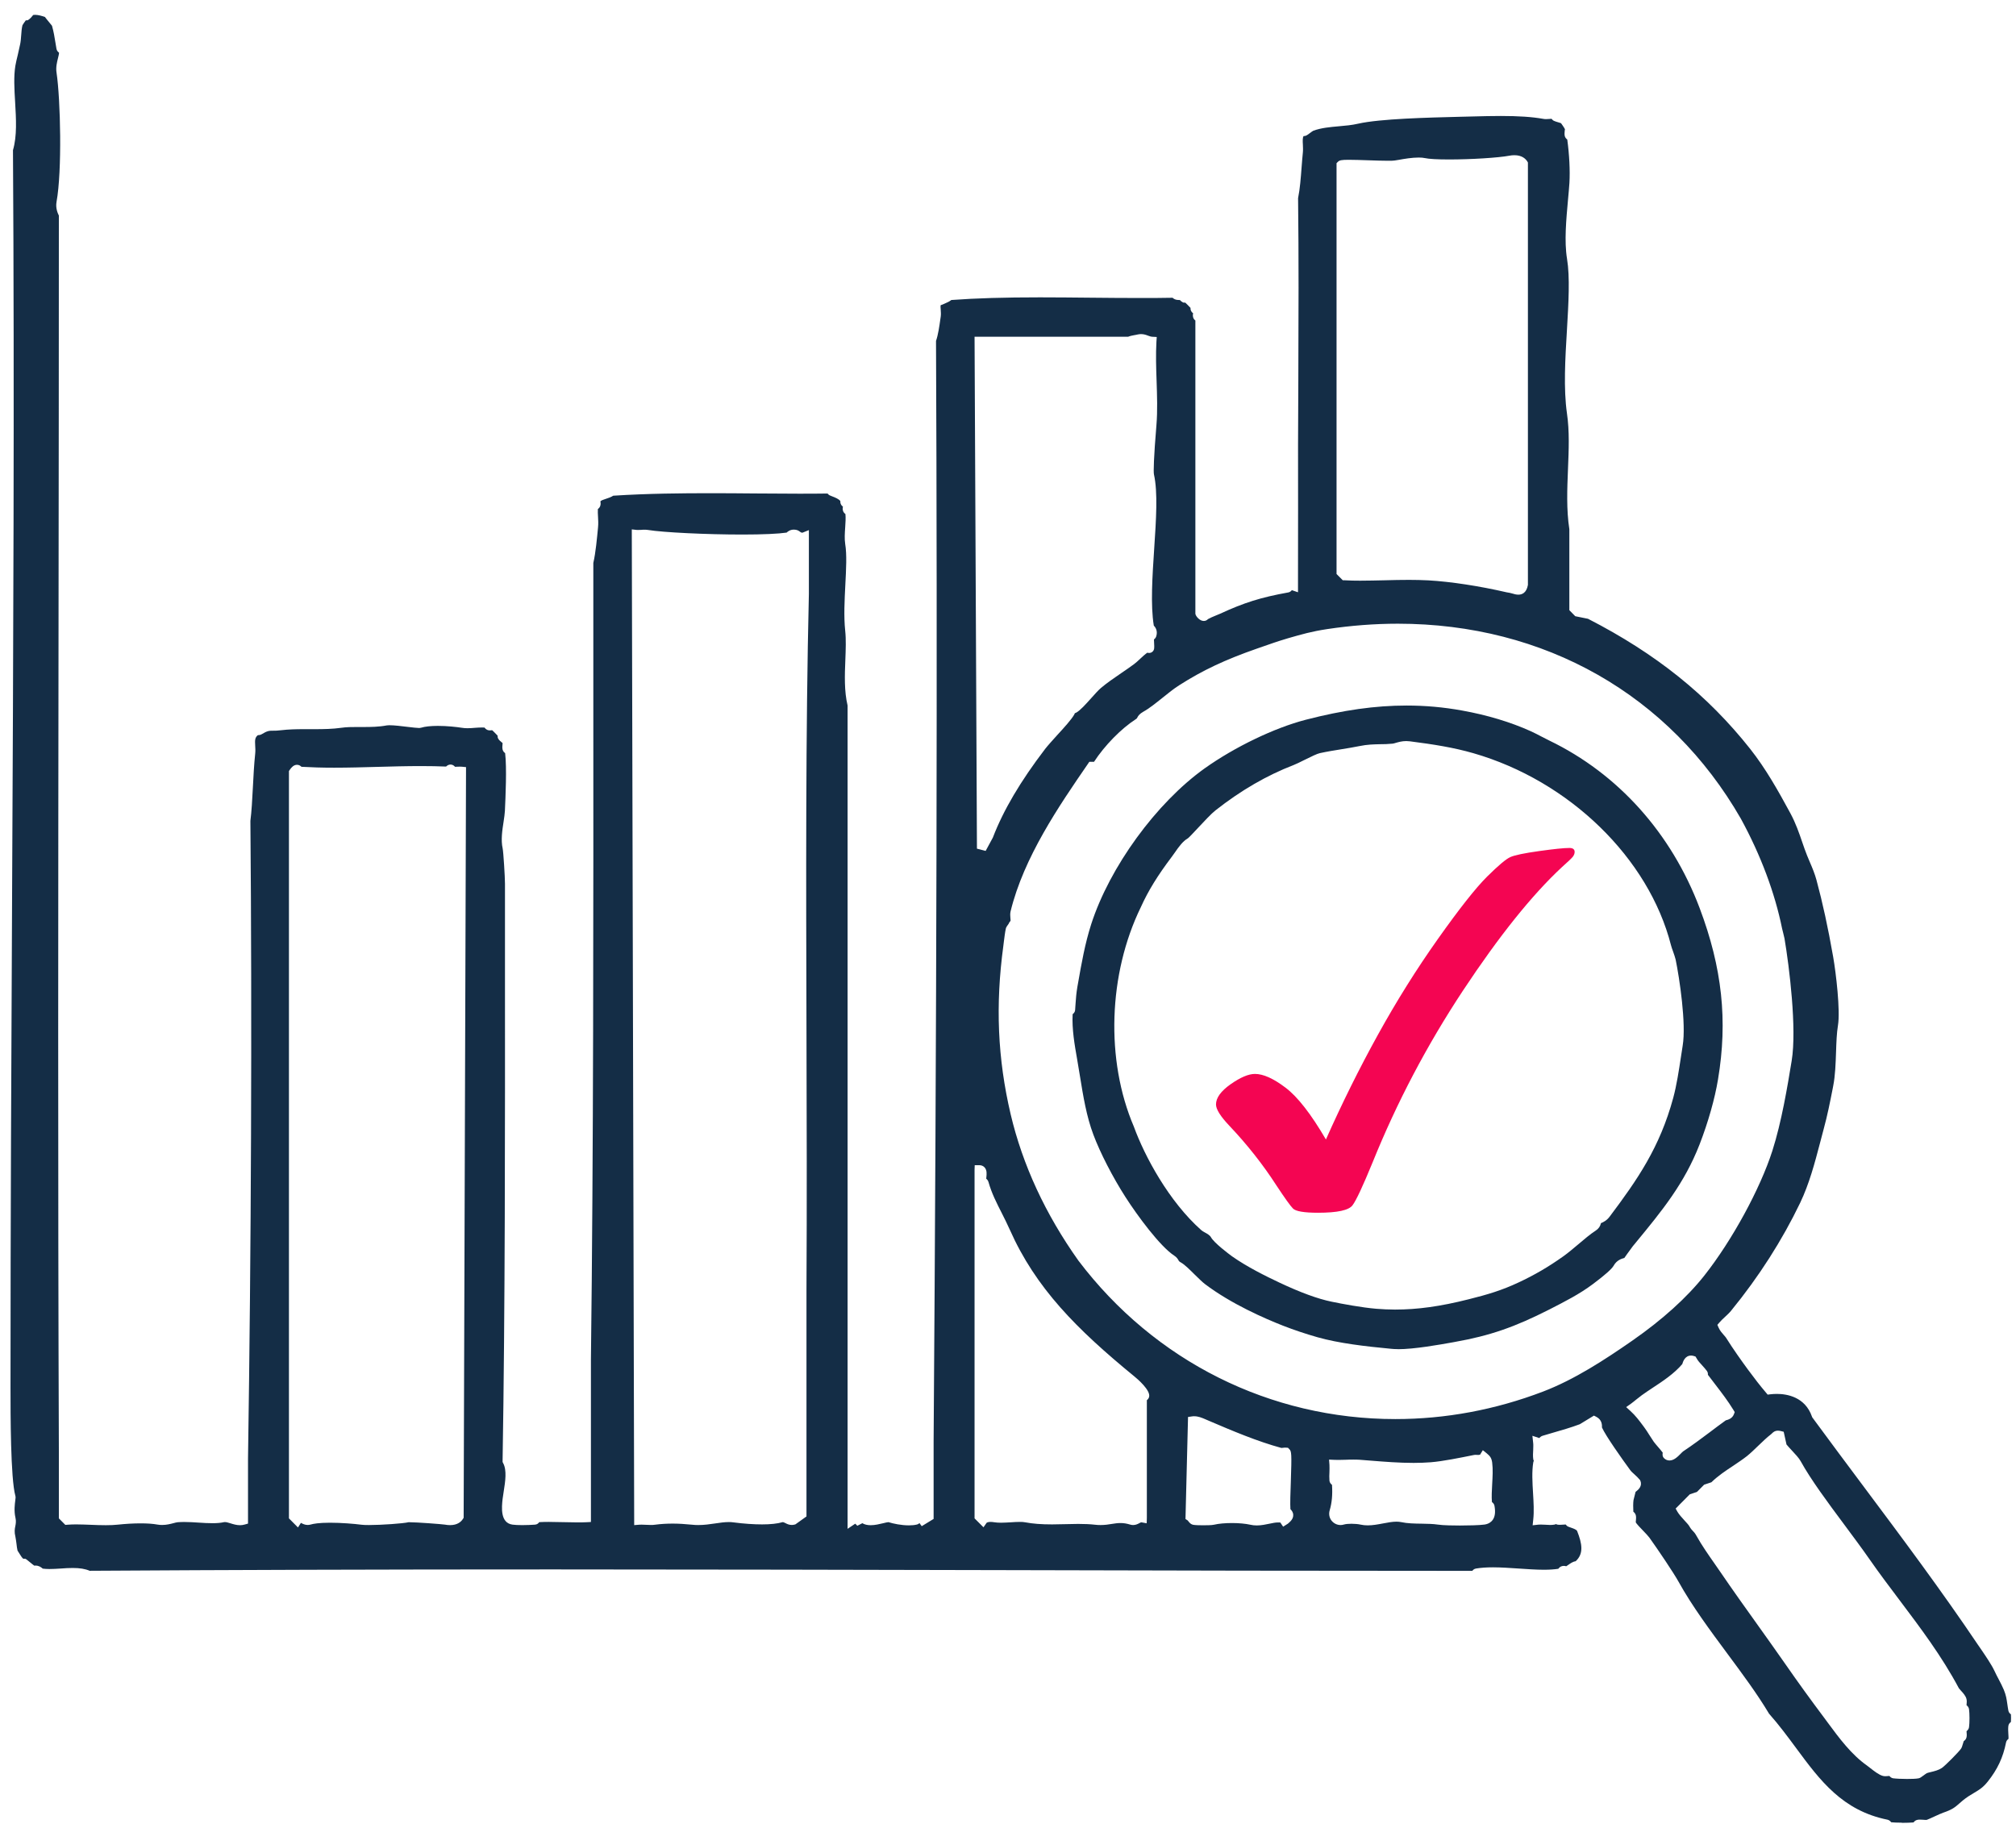 <svg width="126" height="114" viewBox="0 0 126 114" fill="none" xmlns="http://www.w3.org/2000/svg">
<g clip-path="url(#clip0_98_61)">
<path d="M118.848 113.922C118.589 113.922 118.355 113.912 118.2 113.897C118.15 113.832 118.08 113.761 117.97 113.736C115.152 113.168 113.751 111.279 112.269 109.274C111.741 108.56 111.192 107.817 110.564 107.108C109.83 105.877 108.883 104.601 107.965 103.364C106.883 101.902 105.76 100.395 104.907 98.857C104.598 98.299 103.625 96.857 103.092 96.113C103.007 95.998 102.867 95.852 102.703 95.681C102.543 95.515 102.274 95.239 102.234 95.143C102.234 95.133 102.239 95.073 102.244 95.033C102.254 94.937 102.264 94.822 102.239 94.711C102.214 94.601 102.139 94.53 102.084 94.485C102.069 94.269 102.069 93.922 102.094 93.761C102.104 93.716 102.184 93.395 102.224 93.244C102.234 93.234 102.249 93.224 102.264 93.214C102.384 93.118 102.663 92.892 102.523 92.555L102.508 92.515L102.478 92.48C102.389 92.37 102.274 92.264 102.159 92.158C102.054 92.063 101.95 91.972 101.89 91.887C101.381 91.194 100.353 89.741 100.124 89.224C100.129 89.058 100.124 88.731 99.76 88.55L99.62 88.48L98.737 89.018C98.189 89.224 97.58 89.4 96.987 89.57L96.408 89.741C96.308 89.772 96.243 89.842 96.204 89.882L95.775 89.741L95.825 90.204C95.84 90.324 95.825 90.47 95.825 90.621C95.815 90.812 95.8 91.013 95.829 91.204C95.835 91.244 95.85 91.279 95.864 91.304C95.85 91.334 95.835 91.37 95.829 91.405C95.735 91.978 95.775 92.661 95.815 93.319C95.85 93.892 95.884 94.48 95.829 94.967L95.79 95.334L96.154 95.294C96.199 95.289 96.249 95.289 96.293 95.289C96.383 95.289 96.473 95.294 96.568 95.299C96.672 95.304 96.772 95.314 96.872 95.314C96.967 95.314 97.056 95.309 97.141 95.294C97.181 95.289 97.216 95.274 97.246 95.259C97.276 95.274 97.311 95.289 97.346 95.294C97.396 95.304 97.451 95.304 97.505 95.304C97.57 95.304 97.64 95.299 97.71 95.294C97.76 95.294 97.81 95.284 97.855 95.284C97.894 95.339 97.949 95.395 98.029 95.425C98.084 95.445 98.139 95.465 98.194 95.485C98.353 95.54 98.508 95.596 98.568 95.686C98.887 96.49 98.992 97.113 98.478 97.581C98.299 97.606 98.144 97.721 98.014 97.812C97.974 97.842 97.909 97.887 97.885 97.897C97.835 97.877 97.79 97.872 97.75 97.872C97.7 97.872 97.655 97.877 97.61 97.892C97.505 97.922 97.436 97.998 97.396 98.053C97.141 98.093 96.842 98.113 96.488 98.113C95.994 98.113 95.45 98.073 94.922 98.038C94.383 98.003 93.829 97.962 93.316 97.962C92.902 97.962 92.552 97.987 92.248 98.038C92.133 98.058 92.064 98.123 92.019 98.183C82.397 98.183 72.836 98.163 63.284 98.138C53.707 98.118 44.141 98.093 34.539 98.093C23.785 98.093 14.323 98.123 5.605 98.178C5.325 98.058 4.986 98.003 4.547 98.003C4.298 98.003 4.043 98.018 3.789 98.038C3.55 98.053 3.31 98.068 3.086 98.068C2.926 98.068 2.792 98.058 2.672 98.043C2.572 97.957 2.427 97.852 2.223 97.852C2.198 97.852 2.168 97.852 2.143 97.857C2.063 97.802 1.984 97.736 1.899 97.666C1.819 97.601 1.744 97.535 1.669 97.48L1.594 97.43C1.594 97.43 1.46 97.425 1.45 97.425C1.355 97.334 1.295 97.234 1.22 97.113C1.18 97.048 1.141 96.983 1.096 96.917C1.066 96.792 1.046 96.646 1.031 96.495C1.011 96.344 0.991 96.194 0.966 96.068C0.886 95.741 0.921 95.565 0.956 95.395C0.986 95.244 1.016 95.078 0.966 94.862C0.866 94.435 0.926 94.003 0.956 93.772C0.976 93.636 0.981 93.57 0.961 93.495C0.657 92.42 0.657 88.309 0.657 86.761V86.48C0.657 76.415 0.707 66.008 0.756 55.942C0.831 40.581 0.906 24.696 0.811 9.385C1.071 8.5 1.006 7.43 0.946 6.395C0.896 5.56 0.851 4.776 0.961 4.108C0.991 3.917 1.051 3.681 1.111 3.43C1.161 3.209 1.215 2.983 1.26 2.761C1.295 2.601 1.31 2.4 1.325 2.199C1.34 1.972 1.36 1.741 1.405 1.575C1.425 1.535 1.54 1.364 1.614 1.269H1.719L1.819 1.209C1.894 1.153 1.964 1.073 2.023 0.998C2.043 0.977 2.058 0.957 2.073 0.937C2.108 0.932 2.148 0.927 2.193 0.927C2.393 0.927 2.627 0.998 2.806 1.058C2.866 1.143 2.961 1.254 3.076 1.395C3.151 1.485 3.215 1.565 3.25 1.611C3.355 1.983 3.41 2.314 3.465 2.666L3.53 3.053C3.55 3.173 3.629 3.249 3.689 3.289C3.689 3.38 3.654 3.51 3.624 3.636C3.56 3.892 3.48 4.209 3.535 4.55C3.784 6.224 3.884 10.686 3.535 12.606C3.46 13.018 3.615 13.339 3.679 13.475C3.679 21.857 3.669 30.324 3.659 38.832C3.639 55.832 3.615 73.41 3.679 90.706V94.902L4.083 95.309L4.218 95.299C4.398 95.284 4.582 95.279 4.767 95.279C5.066 95.279 5.375 95.294 5.679 95.304C5.994 95.319 6.308 95.329 6.617 95.329C6.902 95.329 7.146 95.319 7.37 95.294C7.839 95.244 8.338 95.214 8.777 95.214C9.216 95.214 9.56 95.239 9.834 95.289C9.939 95.309 10.039 95.314 10.139 95.314C10.418 95.314 10.657 95.249 10.852 95.199C10.947 95.174 11.036 95.148 11.111 95.143C11.246 95.133 11.381 95.128 11.52 95.128C11.819 95.128 12.129 95.148 12.428 95.168C12.727 95.189 13.017 95.204 13.286 95.204C13.58 95.204 13.805 95.183 13.999 95.138C14.019 95.138 14.039 95.133 14.059 95.133C14.154 95.133 14.278 95.174 14.413 95.214C14.588 95.269 14.787 95.329 15.002 95.329C15.101 95.329 15.196 95.314 15.286 95.289L15.501 95.229V91.158C15.7 78.163 15.755 63.636 15.65 51.304C15.725 50.721 15.765 49.987 15.805 49.214C15.84 48.505 15.88 47.772 15.949 47.113C15.969 46.927 15.959 46.751 15.949 46.601C15.93 46.259 15.93 46.098 16.119 45.947H16.154C16.219 45.947 16.279 45.932 16.334 45.902C16.718 45.671 16.817 45.671 17.062 45.671C17.191 45.671 17.346 45.671 17.57 45.641C18.024 45.586 18.518 45.575 18.987 45.575H19.685C20.224 45.575 20.793 45.565 21.321 45.49C21.651 45.44 22.015 45.44 22.329 45.44H22.733C23.167 45.44 23.676 45.435 24.179 45.339C24.219 45.334 24.269 45.329 24.334 45.329C24.628 45.329 25.112 45.385 25.506 45.435C25.81 45.47 26.05 45.5 26.174 45.5H26.219L26.314 45.485C26.554 45.41 26.923 45.37 27.367 45.37C27.945 45.37 28.524 45.435 28.878 45.49C28.988 45.51 29.102 45.515 29.222 45.515C29.372 45.515 29.531 45.505 29.691 45.49C29.835 45.48 29.98 45.47 30.12 45.47C30.175 45.47 30.235 45.47 30.284 45.475C30.329 45.535 30.389 45.596 30.484 45.631C30.529 45.646 30.579 45.651 30.634 45.651C30.674 45.651 30.718 45.646 30.758 45.641L30.708 45.591C30.763 45.631 30.983 45.857 31.098 45.977C31.098 46.043 31.102 46.118 31.152 46.189C31.207 46.274 31.292 46.344 31.367 46.405C31.382 46.42 31.397 46.43 31.412 46.445C31.412 46.47 31.412 46.5 31.407 46.525C31.397 46.621 31.387 46.736 31.412 46.847C31.437 46.962 31.512 47.028 31.571 47.073C31.681 47.998 31.596 49.807 31.556 50.691C31.546 50.877 31.512 51.098 31.477 51.339C31.392 51.887 31.297 52.505 31.417 53.033C31.462 53.244 31.561 54.812 31.561 55.234V60.289C31.566 70.415 31.571 81.887 31.412 91.304V91.379L31.447 91.45C31.691 91.897 31.576 92.616 31.486 93.189C31.457 93.37 31.432 93.54 31.412 93.691C31.357 94.199 31.252 95.189 32.035 95.294C32.19 95.314 32.394 95.324 32.649 95.324C32.933 95.324 33.232 95.309 33.442 95.294C33.576 95.284 33.656 95.204 33.701 95.138C33.896 95.128 34.09 95.123 34.29 95.123C34.584 95.123 34.878 95.133 35.178 95.138C35.482 95.148 35.781 95.153 36.08 95.153C36.275 95.153 36.464 95.153 36.654 95.143L36.933 95.128V84.962C37.093 72.003 37.088 57.204 37.083 42.897V35.184C37.233 34.535 37.312 33.631 37.377 32.967C37.402 32.716 37.387 32.51 37.377 32.309C37.367 32.138 37.357 31.962 37.367 31.817C37.427 31.771 37.487 31.711 37.517 31.616C37.552 31.51 37.537 31.41 37.527 31.339C37.547 31.284 37.756 31.214 37.871 31.178C38.041 31.123 38.2 31.068 38.325 30.983C40.495 30.842 42.684 30.827 44.355 30.827C45.278 30.827 46.206 30.832 47.133 30.842C48.061 30.847 48.989 30.857 49.916 30.857C50.52 30.857 51.124 30.857 51.722 30.847C51.762 30.897 51.812 30.947 51.887 30.973L51.996 31.018C52.216 31.103 52.406 31.178 52.52 31.314C52.52 31.369 52.52 31.435 52.55 31.505C52.585 31.581 52.64 31.636 52.685 31.671C52.665 31.736 52.66 31.822 52.685 31.917C52.715 32.023 52.785 32.088 52.839 32.128C52.864 32.37 52.844 32.666 52.825 32.952C52.8 33.309 52.775 33.676 52.825 33.998C52.934 34.656 52.884 35.571 52.834 36.54C52.785 37.515 52.73 38.525 52.825 39.415C52.884 39.972 52.859 40.591 52.834 41.249C52.794 42.209 52.76 43.194 52.974 44.098V95.555L53.453 95.234L53.583 95.364L53.897 95.204C54.036 95.289 54.211 95.329 54.421 95.329C54.685 95.329 54.974 95.259 55.204 95.204C55.328 95.174 55.473 95.138 55.528 95.138C55.827 95.234 56.341 95.339 56.805 95.339C56.989 95.339 57.154 95.324 57.298 95.289C57.373 95.274 57.423 95.234 57.468 95.199L57.608 95.39L58.351 94.937V90.093C58.541 63.882 58.59 40.741 58.501 21.309C58.635 20.922 58.71 20.39 58.77 19.962L58.795 19.792C58.815 19.651 58.805 19.505 58.795 19.359C58.785 19.259 58.775 19.123 58.795 19.073C58.825 19.073 58.959 19.013 59.039 18.977C59.189 18.912 59.339 18.847 59.458 18.751C61.034 18.636 62.75 18.585 64.995 18.585C66.032 18.585 67.075 18.596 68.117 18.606C69.16 18.616 70.202 18.626 71.245 18.626C71.928 18.626 72.606 18.626 73.284 18.611C73.369 18.691 73.489 18.751 73.669 18.751H73.743C73.783 18.797 73.833 18.847 73.903 18.882L73.963 18.912C73.963 18.912 74.078 18.917 74.083 18.917C74.167 18.998 74.322 19.148 74.407 19.244C74.407 19.294 74.407 19.359 74.437 19.42C74.472 19.495 74.526 19.55 74.571 19.585C74.551 19.651 74.546 19.736 74.571 19.832C74.596 19.927 74.656 19.988 74.711 20.033V38.359L74.721 38.4C74.751 38.52 74.975 38.812 75.235 38.812C75.34 38.812 75.429 38.772 75.499 38.696C75.644 38.616 75.808 38.545 75.968 38.48C76.063 38.44 76.157 38.405 76.247 38.364C77.759 37.666 78.796 37.339 80.522 37.028C80.637 37.008 80.701 36.932 80.741 36.887L81.125 37.018V36.586L81.13 31.832C81.12 29.148 81.13 26.46 81.145 23.797C81.16 19.827 81.175 16.083 81.13 12.384C81.25 11.797 81.3 11.113 81.35 10.455C81.375 10.128 81.4 9.812 81.43 9.52C81.445 9.364 81.435 9.204 81.43 9.048C81.415 8.792 81.41 8.601 81.475 8.505H81.49C81.554 8.505 81.614 8.49 81.664 8.46C81.719 8.43 81.804 8.369 81.888 8.304C81.958 8.254 82.033 8.194 82.078 8.173C82.572 7.988 83.135 7.942 83.684 7.892C84.083 7.857 84.492 7.822 84.881 7.731C86.258 7.42 89.26 7.349 91.246 7.299L92.064 7.279C92.627 7.264 93.211 7.249 93.799 7.249C94.912 7.249 95.76 7.304 96.458 7.43C96.508 7.44 96.568 7.445 96.623 7.445C96.687 7.445 96.757 7.44 96.827 7.435C96.877 7.435 96.927 7.425 96.972 7.425C97.012 7.48 97.067 7.535 97.151 7.565C97.196 7.586 97.276 7.611 97.361 7.636C97.441 7.661 97.52 7.681 97.565 7.701C97.6 7.741 97.78 8.008 97.81 8.078C97.805 8.078 97.8 8.138 97.795 8.173C97.785 8.269 97.775 8.38 97.795 8.49C97.82 8.606 97.894 8.676 97.954 8.721C98.084 9.666 98.134 10.671 98.089 11.43C98.069 11.756 98.034 12.118 97.999 12.5C97.889 13.716 97.76 15.088 97.939 16.174C98.129 17.324 98.034 18.927 97.934 20.621C97.825 22.43 97.715 24.294 97.934 25.832C98.099 26.957 98.049 28.108 97.999 29.324C97.949 30.56 97.894 31.837 98.084 33.078V38.138L98.453 38.515L99.251 38.676C103.511 40.862 106.728 43.45 109.386 46.807C110.369 48.053 111.137 49.425 111.905 50.842C112.234 51.455 112.439 52.048 112.653 52.676L112.788 53.063C112.883 53.339 112.998 53.606 113.112 53.877C113.277 54.259 113.427 54.621 113.531 55.008C113.91 56.41 114.245 57.937 114.574 59.812C114.748 60.807 115.028 63.158 114.873 64.088C114.793 64.57 114.773 65.143 114.753 65.756C114.728 66.475 114.703 67.219 114.579 67.852L114.544 68.038C114.374 68.907 114.21 69.726 113.985 70.55C113.91 70.837 113.836 71.118 113.761 71.4C113.412 72.731 113.077 73.993 112.509 75.183C111.382 77.525 109.935 79.792 108.199 81.917C108.095 82.048 107.965 82.168 107.835 82.289C107.701 82.41 107.571 82.535 107.456 82.666L107.336 82.807L107.411 82.978C107.491 83.163 107.621 83.309 107.735 83.44C107.79 83.505 107.845 83.56 107.88 83.616C108.309 84.304 108.858 85.073 109.242 85.596C109.656 86.158 110.015 86.621 110.379 87.048L110.479 87.168L110.633 87.148C110.773 87.133 110.913 87.123 111.052 87.123C111.686 87.123 112.818 87.309 113.247 88.54L113.262 88.581L113.287 88.616C114.354 90.068 115.422 91.5 116.489 92.927C118.863 96.103 121.322 99.39 123.617 102.797L123.801 103.063C124.086 103.48 124.475 104.053 124.644 104.415C124.729 104.601 124.824 104.782 124.919 104.962C125.033 105.179 125.143 105.39 125.238 105.616C125.377 105.952 125.412 106.184 125.457 106.5C125.477 106.626 125.492 106.761 125.522 106.912C125.542 107.033 125.622 107.108 125.682 107.148C125.692 107.289 125.692 107.485 125.682 107.626C125.612 107.681 125.537 107.756 125.522 107.877C125.502 108.043 125.512 108.214 125.522 108.374C125.527 108.485 125.537 108.591 125.532 108.681C125.467 108.731 125.397 108.802 125.377 108.912C125.193 109.847 124.839 110.596 124.235 111.354C123.936 111.726 123.716 111.857 123.412 112.038C123.293 112.108 123.168 112.184 123.028 112.274C122.754 112.455 122.589 112.606 122.44 112.736C122.19 112.957 122.021 113.103 121.447 113.299C121.332 113.339 121.118 113.435 120.903 113.535C120.739 113.611 120.489 113.726 120.425 113.746C120.415 113.746 120.395 113.751 120.36 113.751C120.31 113.751 120.26 113.746 120.205 113.741C120.135 113.736 120.065 113.731 120.001 113.731C119.946 113.731 119.891 113.731 119.836 113.746C119.716 113.766 119.641 113.847 119.597 113.907C119.412 113.922 119.148 113.932 118.873 113.932L118.848 113.922ZM118.08 110.993C118.13 111.058 118.205 111.128 118.32 111.148C118.499 111.173 118.883 111.189 119.183 111.189C119.432 111.189 119.761 111.184 119.921 111.148C120.006 111.128 120.07 111.083 120.24 110.957C120.31 110.907 120.385 110.847 120.425 110.827C120.484 110.802 120.579 110.782 120.684 110.756C120.913 110.701 121.168 110.636 121.362 110.505C121.567 110.369 122.435 109.495 122.569 109.289C122.614 109.219 122.644 109.123 122.704 108.922C122.714 108.892 122.724 108.857 122.729 108.832C122.794 108.782 122.874 108.716 122.903 108.601C122.933 108.485 122.923 108.369 122.913 108.269C122.913 108.249 122.913 108.229 122.908 108.204C122.973 108.153 123.043 108.078 123.063 107.962C123.103 107.691 123.103 107.093 123.063 106.822C123.043 106.701 122.968 106.626 122.908 106.581C122.908 106.56 122.908 106.535 122.913 106.515C122.923 106.415 122.933 106.299 122.903 106.184C122.854 105.993 122.694 105.817 122.554 105.666C122.509 105.616 122.445 105.545 122.43 105.52C121.357 103.505 120.025 101.746 118.744 100.043C118.12 99.214 117.472 98.359 116.868 97.49C116.374 96.781 115.806 96.018 115.257 95.279C114.235 93.907 113.182 92.49 112.539 91.324C112.434 91.133 112.215 90.897 111.98 90.646C111.86 90.515 111.741 90.39 111.656 90.284L111.481 89.49L111.307 89.445C111.242 89.43 111.182 89.42 111.127 89.42C110.918 89.42 110.808 89.53 110.738 89.601C110.723 89.616 110.708 89.631 110.688 89.646C110.429 89.842 110.16 90.108 109.895 90.359C109.656 90.591 109.411 90.827 109.187 91.008C108.918 91.219 108.628 91.41 108.324 91.616C107.86 91.922 107.381 92.239 106.962 92.646L106.508 92.797L106.06 93.249L105.611 93.4L104.728 94.289L104.838 94.485C104.937 94.656 105.112 94.847 105.281 95.033C105.401 95.163 105.541 95.314 105.581 95.39C105.675 95.555 105.75 95.636 105.815 95.701C105.875 95.761 105.935 95.822 106.03 95.993C106.369 96.601 106.783 97.189 107.182 97.761C107.307 97.937 107.426 98.113 107.541 98.279C108.299 99.39 109.067 100.465 109.815 101.51C110.399 102.329 110.988 103.153 111.591 104.018C112.354 105.118 113.162 106.234 113.995 107.344L114.255 107.696C114.938 108.621 115.711 109.666 116.684 110.349C116.743 110.39 116.813 110.445 116.893 110.51C117.143 110.706 117.432 110.932 117.676 110.998C117.726 111.013 117.781 111.018 117.846 111.018C117.896 111.018 117.951 111.013 118.01 111.008C118.03 111.008 118.05 111.008 118.075 111.003L118.08 110.993ZM18.563 47.802C18.354 47.802 18.209 47.972 18.109 48.118L18.059 48.194V94.902L18.623 95.47L18.808 95.183C18.808 95.183 18.827 95.194 18.837 95.199C18.932 95.249 19.062 95.314 19.231 95.314C19.291 95.314 19.351 95.304 19.411 95.289C19.581 95.239 19.93 95.174 20.623 95.174C21.316 95.174 22.134 95.239 22.588 95.299C22.698 95.314 22.863 95.319 23.062 95.319C23.835 95.319 25.197 95.224 25.536 95.143C25.531 95.143 25.546 95.143 25.571 95.143H25.581C26.04 95.143 27.646 95.264 27.816 95.294C27.915 95.314 28.025 95.324 28.13 95.324C28.589 95.324 28.823 95.113 28.933 94.937L28.978 94.867L29.127 47.947L28.868 47.922C28.828 47.922 28.788 47.917 28.748 47.917C28.688 47.917 28.634 47.917 28.574 47.922C28.529 47.922 28.484 47.927 28.439 47.927C28.384 47.862 28.294 47.786 28.16 47.786C28.04 47.786 27.945 47.847 27.88 47.912C27.396 47.892 26.878 47.882 26.304 47.882C25.401 47.882 24.479 47.907 23.586 47.932C22.683 47.957 21.78 47.983 20.882 47.983C20.124 47.983 19.456 47.962 18.842 47.927C18.782 47.867 18.693 47.802 18.563 47.802ZM60.91 73.118V94.902L61.468 95.46L61.668 95.174C61.668 95.174 61.743 95.123 61.907 95.123C61.987 95.123 62.062 95.133 62.127 95.143C62.256 95.163 62.401 95.174 62.556 95.174C62.755 95.174 62.97 95.158 63.179 95.148C63.379 95.133 63.573 95.123 63.753 95.123C63.873 95.123 63.977 95.128 64.072 95.148C64.561 95.239 65.08 95.279 65.758 95.279C66.032 95.279 66.307 95.274 66.581 95.264C66.85 95.259 67.115 95.249 67.379 95.249C67.793 95.249 68.127 95.264 68.436 95.299C68.556 95.314 68.671 95.319 68.781 95.319C69.055 95.319 69.289 95.284 69.494 95.249C69.678 95.219 69.848 95.194 70.032 95.194C70.227 95.194 70.416 95.224 70.631 95.289C70.696 95.309 70.756 95.319 70.82 95.319C70.99 95.319 71.12 95.249 71.215 95.199C71.26 95.174 71.309 95.148 71.329 95.148L71.668 95.209L71.678 94.862V87.515C71.738 87.47 71.793 87.405 71.818 87.314C71.933 86.902 71.07 86.168 70.895 86.028C67.294 83.078 64.735 80.515 63.109 76.852C62.955 76.505 62.785 76.168 62.616 75.832C62.286 75.183 61.972 74.57 61.778 73.872C61.748 73.776 61.688 73.711 61.638 73.671C61.638 73.641 61.643 73.611 61.648 73.581C61.668 73.385 61.693 73.138 61.538 72.967C61.458 72.877 61.339 72.827 61.209 72.827H60.92L60.91 73.118ZM80.198 95.42L80.492 95.234C80.627 95.118 80.836 94.947 80.826 94.691C80.826 94.53 80.731 94.405 80.652 94.329C80.627 94.018 80.652 93.239 80.677 92.601C80.736 90.847 80.721 90.711 80.582 90.576L80.497 90.49L80.332 90.48C80.297 90.48 80.252 90.48 80.203 90.49C80.163 90.49 80.123 90.5 80.088 90.5C78.587 90.093 77.045 89.44 75.554 88.802L75.32 88.701C75.11 88.611 74.891 88.52 74.641 88.52C74.591 88.52 74.541 88.52 74.492 88.53L74.252 88.565L74.093 94.942L74.232 95.033C74.232 95.033 74.257 95.068 74.277 95.088C74.342 95.168 74.412 95.259 74.537 95.294C74.571 95.304 74.671 95.334 75.19 95.334C75.35 95.334 75.739 95.334 75.873 95.299C76.172 95.229 76.572 95.194 77.005 95.194C77.439 95.194 77.848 95.234 78.143 95.299C78.272 95.329 78.402 95.344 78.547 95.344C78.831 95.344 79.11 95.284 79.35 95.234C79.539 95.194 79.714 95.158 79.853 95.158H80.018L80.198 95.425V95.42ZM87.27 95.108C87.385 95.108 87.49 95.118 87.585 95.138C87.944 95.219 88.413 95.229 88.862 95.234C89.236 95.239 89.585 95.249 89.849 95.289C90.188 95.344 90.936 95.349 91.241 95.349C91.745 95.349 92.453 95.334 92.782 95.289C93.056 95.249 93.211 95.113 93.291 95.003C93.44 94.797 93.475 94.505 93.405 94.118C93.385 93.998 93.306 93.927 93.246 93.882C93.216 93.54 93.241 93.148 93.261 92.766C93.286 92.309 93.316 91.837 93.261 91.415C93.221 91.128 93.131 91.013 92.932 90.847L92.677 90.641L92.503 90.922C92.458 90.932 92.433 90.937 92.408 90.937C92.393 90.937 92.383 90.937 92.373 90.937C92.328 90.937 92.283 90.932 92.238 90.932C92.188 90.932 92.138 90.932 92.089 90.947C91.261 91.113 90.188 91.334 89.425 91.395C89.091 91.42 88.737 91.435 88.348 91.435C87.45 91.435 86.547 91.364 85.674 91.294L84.976 91.239C84.846 91.229 84.717 91.229 84.587 91.229C84.432 91.229 84.278 91.229 84.118 91.239C83.969 91.239 83.819 91.249 83.669 91.249C83.579 91.249 83.485 91.249 83.395 91.244L83.066 91.229L83.091 91.56C83.101 91.701 83.091 91.842 83.091 91.988C83.081 92.174 83.076 92.364 83.091 92.55C83.106 92.676 83.185 92.756 83.25 92.807C83.29 93.42 83.245 93.927 83.106 94.395C83.041 94.616 83.076 94.847 83.21 95.028C83.345 95.209 83.559 95.319 83.784 95.319C83.854 95.319 83.919 95.309 83.988 95.289C84.103 95.254 84.278 95.239 84.472 95.239C84.677 95.239 84.886 95.259 85.046 95.294C85.18 95.324 85.325 95.339 85.485 95.339C85.799 95.339 86.123 95.279 86.437 95.219C86.737 95.163 87.021 95.108 87.28 95.108H87.27ZM39.632 95.324L39.946 95.299C39.996 95.299 40.046 95.294 40.096 95.294C40.185 95.294 40.275 95.299 40.37 95.304C40.47 95.304 40.574 95.314 40.669 95.314C40.759 95.314 40.849 95.314 40.934 95.299C41.312 95.249 41.677 95.229 42.046 95.229C42.415 95.229 42.804 95.254 43.263 95.299C43.392 95.314 43.517 95.319 43.642 95.319C44.011 95.319 44.36 95.269 44.699 95.219C44.998 95.174 45.283 95.133 45.547 95.133C45.632 95.133 45.717 95.133 45.802 95.148C46.5 95.239 47.118 95.279 47.632 95.279C48.146 95.279 48.59 95.234 48.914 95.138H48.919C48.969 95.138 49.024 95.168 49.079 95.194C49.183 95.249 49.318 95.314 49.488 95.314C49.547 95.314 49.607 95.304 49.667 95.289L49.717 95.274L50.405 94.781V80.591C50.435 75.284 50.42 69.716 50.405 64.329C50.38 55.209 50.35 45.776 50.555 37.123V33.133L50.156 33.294C50.156 33.294 50.141 33.294 50.136 33.294C50.081 33.294 50.041 33.264 50.006 33.239C49.956 33.199 49.897 33.158 49.822 33.133C49.752 33.113 49.682 33.103 49.612 33.103C49.388 33.103 49.238 33.219 49.163 33.289C48.655 33.364 47.682 33.41 46.405 33.41C44.151 33.41 41.442 33.279 40.495 33.123C40.43 33.113 40.36 33.108 40.29 33.108C40.22 33.108 40.145 33.108 40.076 33.118C40.016 33.118 39.951 33.123 39.891 33.123C39.861 33.123 39.831 33.123 39.806 33.123L39.487 33.088L39.637 95.319L39.632 95.324ZM103.92 90.797C103.905 90.897 103.89 91.028 104 91.138C104.094 91.234 104.214 91.284 104.344 91.284C104.633 91.284 104.867 91.038 105.062 90.842C105.112 90.792 105.157 90.741 105.187 90.721C105.815 90.304 106.319 89.922 106.858 89.52C107.177 89.279 107.501 89.033 107.86 88.776C108.01 88.736 108.264 88.666 108.369 88.395L108.419 88.259L108.344 88.133C107.99 87.555 107.601 87.048 107.222 86.555C107.062 86.349 106.903 86.143 106.743 85.927C106.748 85.857 106.743 85.776 106.683 85.691C106.593 85.57 106.493 85.46 106.389 85.344C106.249 85.194 106.119 85.053 106.03 84.887L105.97 84.787L105.855 84.751C105.8 84.736 105.745 84.726 105.695 84.726C105.301 84.726 105.182 85.123 105.142 85.259C104.638 85.852 103.945 86.314 103.271 86.756C103.042 86.907 102.817 87.058 102.608 87.209C102.498 87.289 102.379 87.385 102.259 87.48C102.149 87.57 102.039 87.661 101.935 87.736L101.635 87.947L101.905 88.194C102.209 88.47 102.438 88.772 102.673 89.088L102.763 89.209C102.862 89.339 102.977 89.52 103.087 89.696C103.182 89.847 103.276 89.993 103.356 90.108C103.426 90.204 103.526 90.319 103.63 90.44C103.73 90.555 103.845 90.691 103.91 90.781L103.92 90.797ZM63.065 57.701C62.925 57.897 62.885 57.957 62.865 58.038C62.815 58.259 62.775 58.596 62.74 58.867L62.71 59.113C62.207 62.822 62.351 66.168 63.164 69.636C63.912 72.812 65.339 75.892 67.404 78.797C72.172 85.088 79.39 88.696 87.21 88.696C90.343 88.696 93.45 88.118 96.438 86.978C98.398 86.229 100.289 84.998 102.044 83.776C103.905 82.48 105.456 81.078 106.528 79.716C108.259 77.52 110.005 74.319 110.773 71.927C111.347 70.133 111.716 67.917 111.98 66.299C112.309 64.294 111.83 60.42 111.531 58.656C111.516 58.571 111.486 58.445 111.451 58.319C111.426 58.219 111.397 58.123 111.382 58.043C110.933 55.817 110.045 53.44 108.803 51.168C104.354 43.425 96.538 38.983 87.365 38.983C85.914 38.983 84.432 39.098 82.956 39.319C81.958 39.47 81.38 39.641 80.502 39.892L80.372 39.932C79.878 40.078 79.39 40.249 78.916 40.415L78.557 40.54C76.567 41.234 75.16 41.897 73.698 42.832C73.364 43.043 73.01 43.329 72.666 43.606C72.257 43.932 71.838 44.274 71.464 44.48C71.215 44.621 71.135 44.741 71.075 44.862C71.05 44.907 71.05 44.912 71 44.942C70.072 45.54 69.035 46.601 68.376 47.616H68.082L67.997 47.741C66.207 50.344 63.982 53.581 63.159 56.972C63.129 57.108 63.139 57.249 63.149 57.37C63.154 57.435 63.164 57.505 63.159 57.55C63.134 57.591 63.094 57.641 63.054 57.696L63.065 57.701ZM61.059 53.043L61.603 53.184L62.052 52.354C62.71 50.641 63.773 48.837 65.324 46.807C65.484 46.601 65.758 46.299 66.052 45.972C66.506 45.48 66.97 44.967 67.144 44.656C67.159 44.631 67.169 44.601 67.179 44.575C67.209 44.565 67.234 44.555 67.259 44.545C67.519 44.4 67.848 44.028 68.197 43.641C68.416 43.395 68.641 43.143 68.805 43.003C69.16 42.701 69.633 42.374 70.097 42.058C70.377 41.867 70.651 41.681 70.885 41.505C71 41.42 71.13 41.299 71.264 41.173C71.414 41.033 71.574 40.887 71.703 40.797L71.813 40.812C71.903 40.812 71.983 40.782 72.043 40.721C72.157 40.606 72.147 40.47 72.132 40.199C72.132 40.138 72.122 40.038 72.122 39.967C72.182 39.922 72.237 39.862 72.267 39.766C72.372 39.42 72.207 39.199 72.112 39.098C71.903 37.817 72.023 36.028 72.137 34.294C72.257 32.485 72.372 30.776 72.122 29.651C72.087 29.5 72.107 28.606 72.277 26.57C72.352 25.676 72.317 24.726 72.287 23.807C72.257 22.988 72.232 22.143 72.277 21.354L72.297 21.063L72.008 21.048C71.928 21.043 71.853 21.013 71.763 20.983C71.644 20.937 71.499 20.882 71.314 20.882C71.245 20.882 71.175 20.892 71.1 20.907C71.025 20.927 70.955 20.937 70.895 20.947C70.766 20.973 70.641 20.993 70.506 21.048H60.91L61.059 53.043ZM88.069 36.244C88.472 36.244 88.876 36.254 89.275 36.274C90.672 36.354 92.458 36.626 94.174 37.023C94.308 37.038 94.408 37.068 94.508 37.093C94.632 37.133 94.767 37.168 94.897 37.168C95.121 37.168 95.406 37.063 95.495 36.56V10.158L95.455 10.088C95.341 9.912 95.111 9.701 94.652 9.701C94.543 9.701 94.438 9.711 94.338 9.731C93.64 9.862 91.949 9.967 90.562 9.967C89.839 9.967 89.305 9.937 89.061 9.882C88.951 9.857 88.817 9.847 88.662 9.847C88.258 9.847 87.769 9.927 87.41 9.993L87.156 10.033C87.071 10.048 86.926 10.048 86.747 10.048C86.412 10.048 85.964 10.033 85.515 10.018C85.071 10.003 84.632 9.988 84.308 9.988C83.849 9.988 83.719 10.013 83.619 10.113L83.534 10.199V35.877L83.924 36.269H84.038C84.362 36.289 84.687 36.294 85.016 36.294C85.525 36.294 86.038 36.279 86.552 36.269C87.061 36.254 87.57 36.244 88.073 36.244H88.069Z" fill="#142D46"/>
<path d="M87.365 84.324C87.216 84.324 87.076 84.319 86.951 84.304C85.34 84.153 83.664 83.957 82.342 83.581C81.584 83.365 80.881 83.128 80.183 82.857C79.07 82.42 76.956 81.505 75.305 80.254C75.145 80.133 74.91 79.897 74.676 79.671C74.347 79.344 74.038 79.038 73.813 78.912C73.698 78.847 73.683 78.822 73.659 78.776C73.609 78.686 73.549 78.586 73.389 78.48C72.511 77.912 71.09 75.988 70.347 74.827C69.549 73.586 68.76 72.053 68.337 70.922C67.903 69.772 67.698 68.5 67.499 67.274C67.444 66.942 67.389 66.611 67.334 66.284L67.319 66.194C67.164 65.314 66.99 64.324 67.04 63.39C67.109 63.334 67.184 63.259 67.194 63.138C67.209 62.977 67.219 62.842 67.224 62.706C67.249 62.359 67.269 62.083 67.334 61.696L67.374 61.47C67.598 60.189 67.813 58.977 68.197 57.776C69.349 54.194 72.267 50.184 75.294 48.023C77.175 46.686 79.649 45.495 81.604 44.988C83.953 44.38 85.959 44.098 87.909 44.098C89.081 44.098 90.218 44.199 91.38 44.41C92.927 44.686 94.418 45.133 95.68 45.706C95.924 45.817 96.144 45.932 96.353 46.043C96.513 46.128 96.672 46.209 96.837 46.289C101.127 48.359 104.463 52.078 106.229 56.761C107.636 60.495 107.99 63.797 107.376 67.465C107.177 68.676 106.758 70.148 106.229 71.515C105.271 73.983 103.87 75.681 102.249 77.651L102.054 77.887C101.994 77.963 101.83 78.189 101.69 78.385C101.625 78.48 101.56 78.566 101.521 78.626C101.341 78.671 101.037 78.776 100.857 79.103C100.747 79.304 100.309 79.696 99.555 80.259C98.717 80.887 97.805 81.349 96.832 81.847C94.657 82.952 93.116 83.485 90.941 83.872L90.837 83.892C89.929 84.053 88.408 84.329 87.355 84.329L87.365 84.324ZM87.894 46.319C87.62 46.319 87.4 46.385 87.24 46.43C87.166 46.45 87.101 46.475 87.041 46.48C86.747 46.51 86.492 46.515 86.248 46.515C85.844 46.525 85.465 46.53 84.971 46.631C84.597 46.706 84.228 46.767 83.859 46.827C83.415 46.897 82.956 46.972 82.492 47.073C82.312 47.113 82.003 47.264 81.514 47.505C81.25 47.636 81.001 47.761 80.851 47.817C79.19 48.455 77.549 49.405 75.973 50.646C75.709 50.852 75.265 51.329 74.866 51.756C74.626 52.013 74.322 52.339 74.252 52.39C73.933 52.571 73.678 52.922 73.439 53.269C73.369 53.37 73.299 53.465 73.23 53.56C72.352 54.721 71.758 55.686 71.304 56.696C69.264 60.877 69.09 66.264 70.865 70.415C71.539 72.269 73.055 75.093 75.085 76.892C75.145 76.942 75.22 76.988 75.305 77.033C75.444 77.108 75.614 77.204 75.684 77.329C75.878 77.681 76.776 78.359 77.005 78.525C77.938 79.184 79.135 79.776 79.958 80.163C81.27 80.782 82.367 81.184 83.225 81.359C83.879 81.495 85.111 81.726 86.023 81.802C86.407 81.832 86.796 81.852 87.186 81.852C88.597 81.852 90.019 81.656 91.789 81.209C92.981 80.912 93.869 80.646 94.897 80.163C95.899 79.696 96.762 79.194 97.705 78.525C98.014 78.304 98.333 78.033 98.643 77.772C99.007 77.465 99.381 77.143 99.73 76.917C99.909 76.802 100.019 76.646 100.059 76.45C100.214 76.39 100.428 76.279 100.603 76.043C102.344 73.726 103.74 71.711 104.578 68.616C104.793 67.822 104.932 66.892 105.057 66.073C105.097 65.817 105.132 65.576 105.167 65.359C105.396 63.988 104.967 61.138 104.728 59.977C104.698 59.847 104.633 59.661 104.563 59.46C104.513 59.314 104.458 59.178 104.438 59.083C103.047 53.631 98.084 48.807 92.089 47.078C90.852 46.721 89.605 46.525 88.118 46.334C88.038 46.324 87.964 46.319 87.894 46.319Z" fill="#142D46"/>
<path fill-rule="evenodd" clip-rule="evenodd" d="M98.088 53C97.745 53 97.112 53.066 96.189 53.195C95.266 53.324 94.669 53.449 94.4 53.568C94.13 53.686 93.642 54.098 92.937 54.797C92.232 55.499 91.209 56.795 89.872 58.683C88.532 60.574 87.283 62.569 86.122 64.671C84.96 66.774 83.876 68.958 82.87 71.221C81.938 69.627 81.097 68.546 80.341 67.978C79.587 67.407 78.951 67.123 78.434 67.123C78.031 67.123 77.525 67.338 76.914 67.767C76.305 68.197 76 68.617 76 69.032C76 69.333 76.28 69.778 76.839 70.367C77.947 71.537 78.928 72.778 79.776 74.092C80.295 74.878 80.639 75.361 80.811 75.536C80.982 75.71 81.503 75.8 82.374 75.8C83.585 75.8 84.305 75.645 84.534 75.332C84.761 75.031 85.18 74.134 85.793 72.639C87.305 68.896 89.186 65.321 91.434 61.917C93.684 58.515 95.745 55.941 97.621 54.197C97.995 53.866 98.219 53.651 98.299 53.552C98.375 53.453 98.415 53.352 98.415 53.248C98.415 53.084 98.306 53 98.088 53Z" fill="#F40552"/>
</g>
<defs>
<clipPath id="clip0_98_61">
<rect width="125" height="113" fill="white" transform="translate(0.657 0.922)"/>
</clipPath>
</defs>
</svg>
